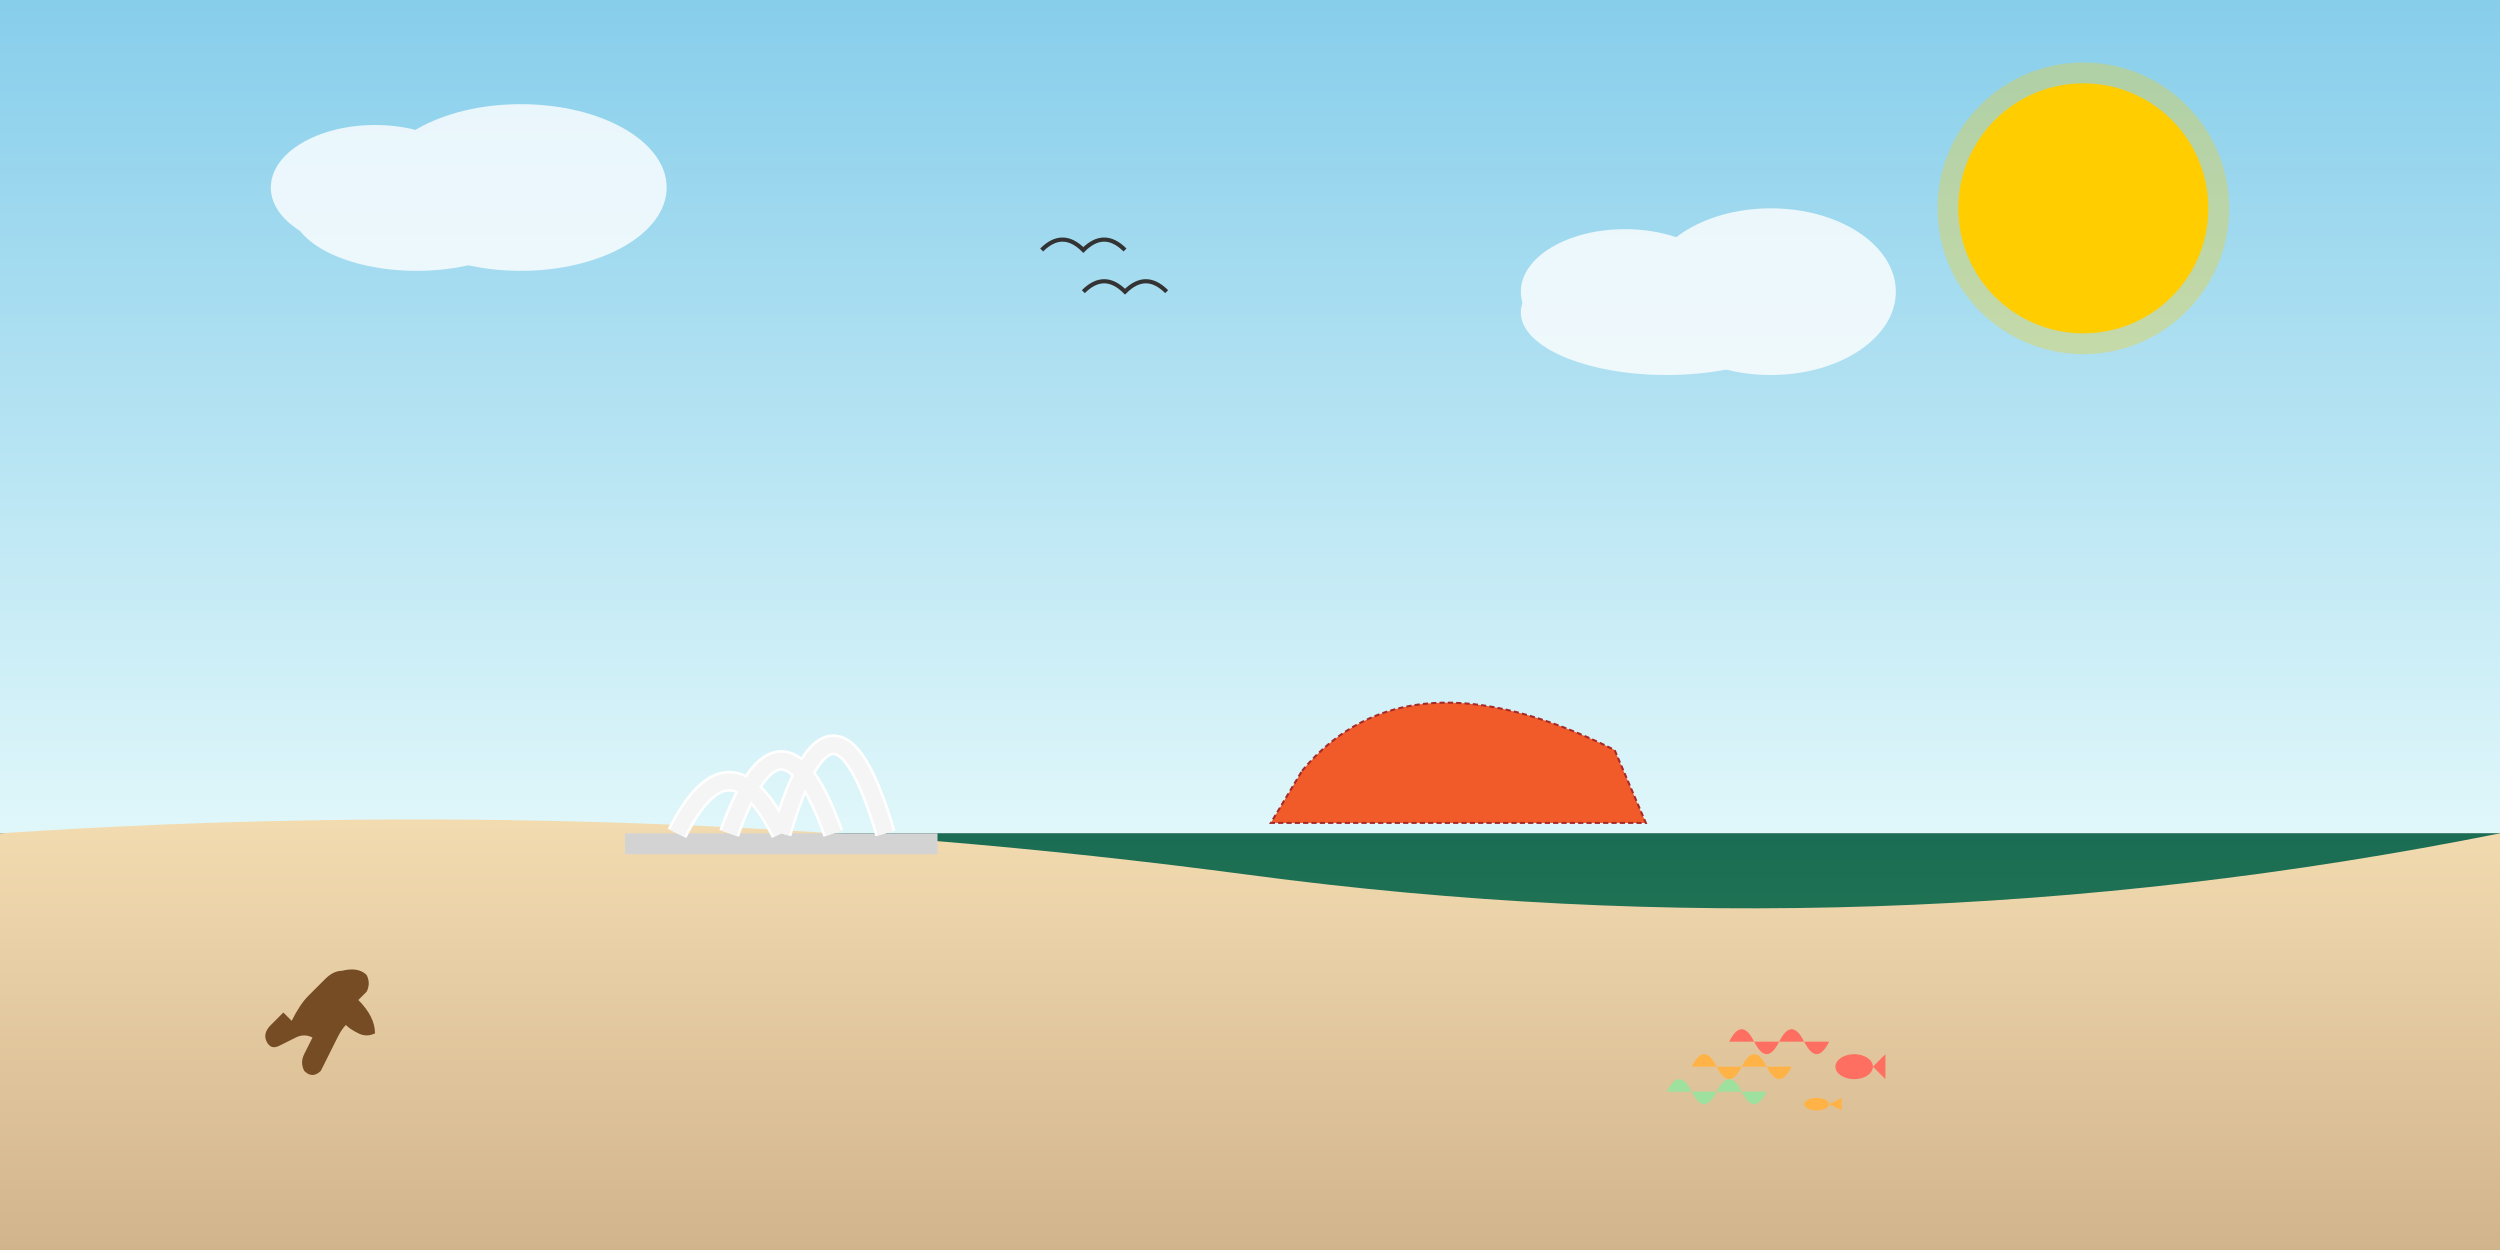 <svg xmlns="http://www.w3.org/2000/svg" viewBox="0 0 1200 600">
  <rect x="0" y="0" width="1200" height="600" fill="#808080" stroke="none"/>
  <defs>
    <linearGradient id="skyGradient" x1="0%" y1="0%" x2="0%" y2="100%">
      <stop offset="0%" style="stop-color:#87CEEB;stop-opacity:1" />
      <stop offset="100%" style="stop-color:#E0F7FA;stop-opacity:1" />
    </linearGradient>
    <linearGradient id="waterGradient" x1="0%" y1="0%" x2="0%" y2="100%">
      <stop offset="0%" style="stop-color:#006747;stop-opacity:0.8" />
      <stop offset="100%" style="stop-color:#00843D;stop-opacity:0.6" />
    </linearGradient>
    <linearGradient id="sandGradient" x1="0%" y1="0%" x2="0%" y2="100%">
      <stop offset="0%" style="stop-color:#F5DEB3;stop-opacity:1" />
      <stop offset="100%" style="stop-color:#D2B48C;stop-opacity:1" />
    </linearGradient>
  </defs>
  
  <!-- Sky Background -->
  <rect width="1200" height="400" fill="url(#skyGradient)" />
  
  <!-- Sun -->
  <circle cx="1000" cy="100" r="60" fill="#FFCD00" />
  <circle cx="1000" cy="100" r="70" fill="#FFCD00" opacity="0.3" />
  
  <!-- Ocean -->
  <rect x="0" y="400" width="1200" height="200" fill="url(#waterGradient)" />
  
  <!-- Beach -->
  <path d="M0,400 Q300,380 600,420 T1200,400 V600 H0 Z" fill="url(#sandGradient)" />
  
  <!-- Sydney Opera House -->
  <g transform="translate(250,280) scale(0.5)">
    <!-- Base -->
    <rect x="100" y="240" width="300" height="20" fill="#D3D3D3" />
    
    <!-- Shells -->
    <path d="M150,240 Q200,140 250,240" fill="none" stroke="#FFFFFF" stroke-width="20" />
    <path d="M200,240 Q250,100 300,240" fill="none" stroke="#FFFFFF" stroke-width="20" />
    <path d="M250,240 Q300,70 350,240" fill="none" stroke="#FFFFFF" stroke-width="20" />
    
    <!-- Details -->
    <path d="M150,240 Q200,140 250,240" fill="none" stroke="#F5F5F5" stroke-width="15" />
    <path d="M200,240 Q250,100 300,240" fill="none" stroke="#F5F5F5" stroke-width="15" />
    <path d="M250,240 Q300,70 350,240" fill="none" stroke="#F5F5F5" stroke-width="15" />
  </g>
  
  <!-- Great Barrier Reef -->
  <g transform="translate(800,500) scale(0.6)">
    <!-- Coral Formations -->
    <path d="M50,0 Q60,-20 70,0 T90,0 T110,0 T130,0" fill="#FF6F61" />
    <path d="M20,20 Q30,0 40,20 T60,20 T80,20 T100,20" fill="#FFB347" />
    <path d="M0,40 Q10,20 20,40 T40,40 T60,40 T80,40" fill="#9EE09E" />
    
    <!-- Fish -->
    <ellipse cx="150" cy="20" rx="15" ry="10" fill="#FF6F61" />
    <path d="M165,20 L175,10 L175,30 Z" fill="#FF6F61" />
    
    <ellipse cx="120" cy="50" rx="10" ry="5" fill="#FFB347" />
    <path d="M130,50 L140,45 L140,55 Z" fill="#FFB347" />
  </g>
  
  <!-- Uluru -->
  <g transform="translate(600,320) scale(0.5)">
    <path d="M50,100 Q150,-20 350,80 L380,150 L20,150 Z" fill="#F15B2A" />
    <path d="M50,100 Q150,-20 350,80 L380,150 L20,150 Z" fill="none" stroke="#A52A2A" stroke-width="2" stroke-dasharray="5,3" />
  </g>
  
  <!-- Kangaroo Silhouette -->
  <g transform="translate(100,450) scale(0.4)">
    <path d="M100,100 Q110,80 120,70 T140,50 T160,40 Q180,35 190,45 Q195,55 190,65 L180,75 Q190,85 195,95 T200,115 
             Q190,120 180,115 T165,105 Q160,110 155,120 T145,140 T135,160 Q125,170 115,160 Q110,150 115,140 T125,120 
             Q115,115 105,120 T85,130 Q75,135 70,125 T75,105 T90,90 Z" fill="#754C24" />
  </g>
  
  <!-- Clouds -->
  <g opacity="0.8">
    <ellipse cx="200" cy="100" rx="60" ry="30" fill="white" />
    <ellipse cx="250" cy="90" rx="70" ry="40" fill="white" />
    <ellipse cx="180" cy="90" rx="50" ry="30" fill="white" />
    
    <ellipse cx="800" cy="150" rx="70" ry="30" fill="white" />
    <ellipse cx="850" cy="140" rx="60" ry="40" fill="white" />
    <ellipse cx="780" cy="140" rx="50" ry="30" fill="white" />
  </g>
  
  <!-- Birds -->
  <path d="M500,120 Q510,110 520,120 Q530,110 540,120" fill="none" stroke="#333" stroke-width="2" />
  <path d="M520,140 Q530,130 540,140 Q550,130 560,140" fill="none" stroke="#333" stroke-width="2" />
</svg>
